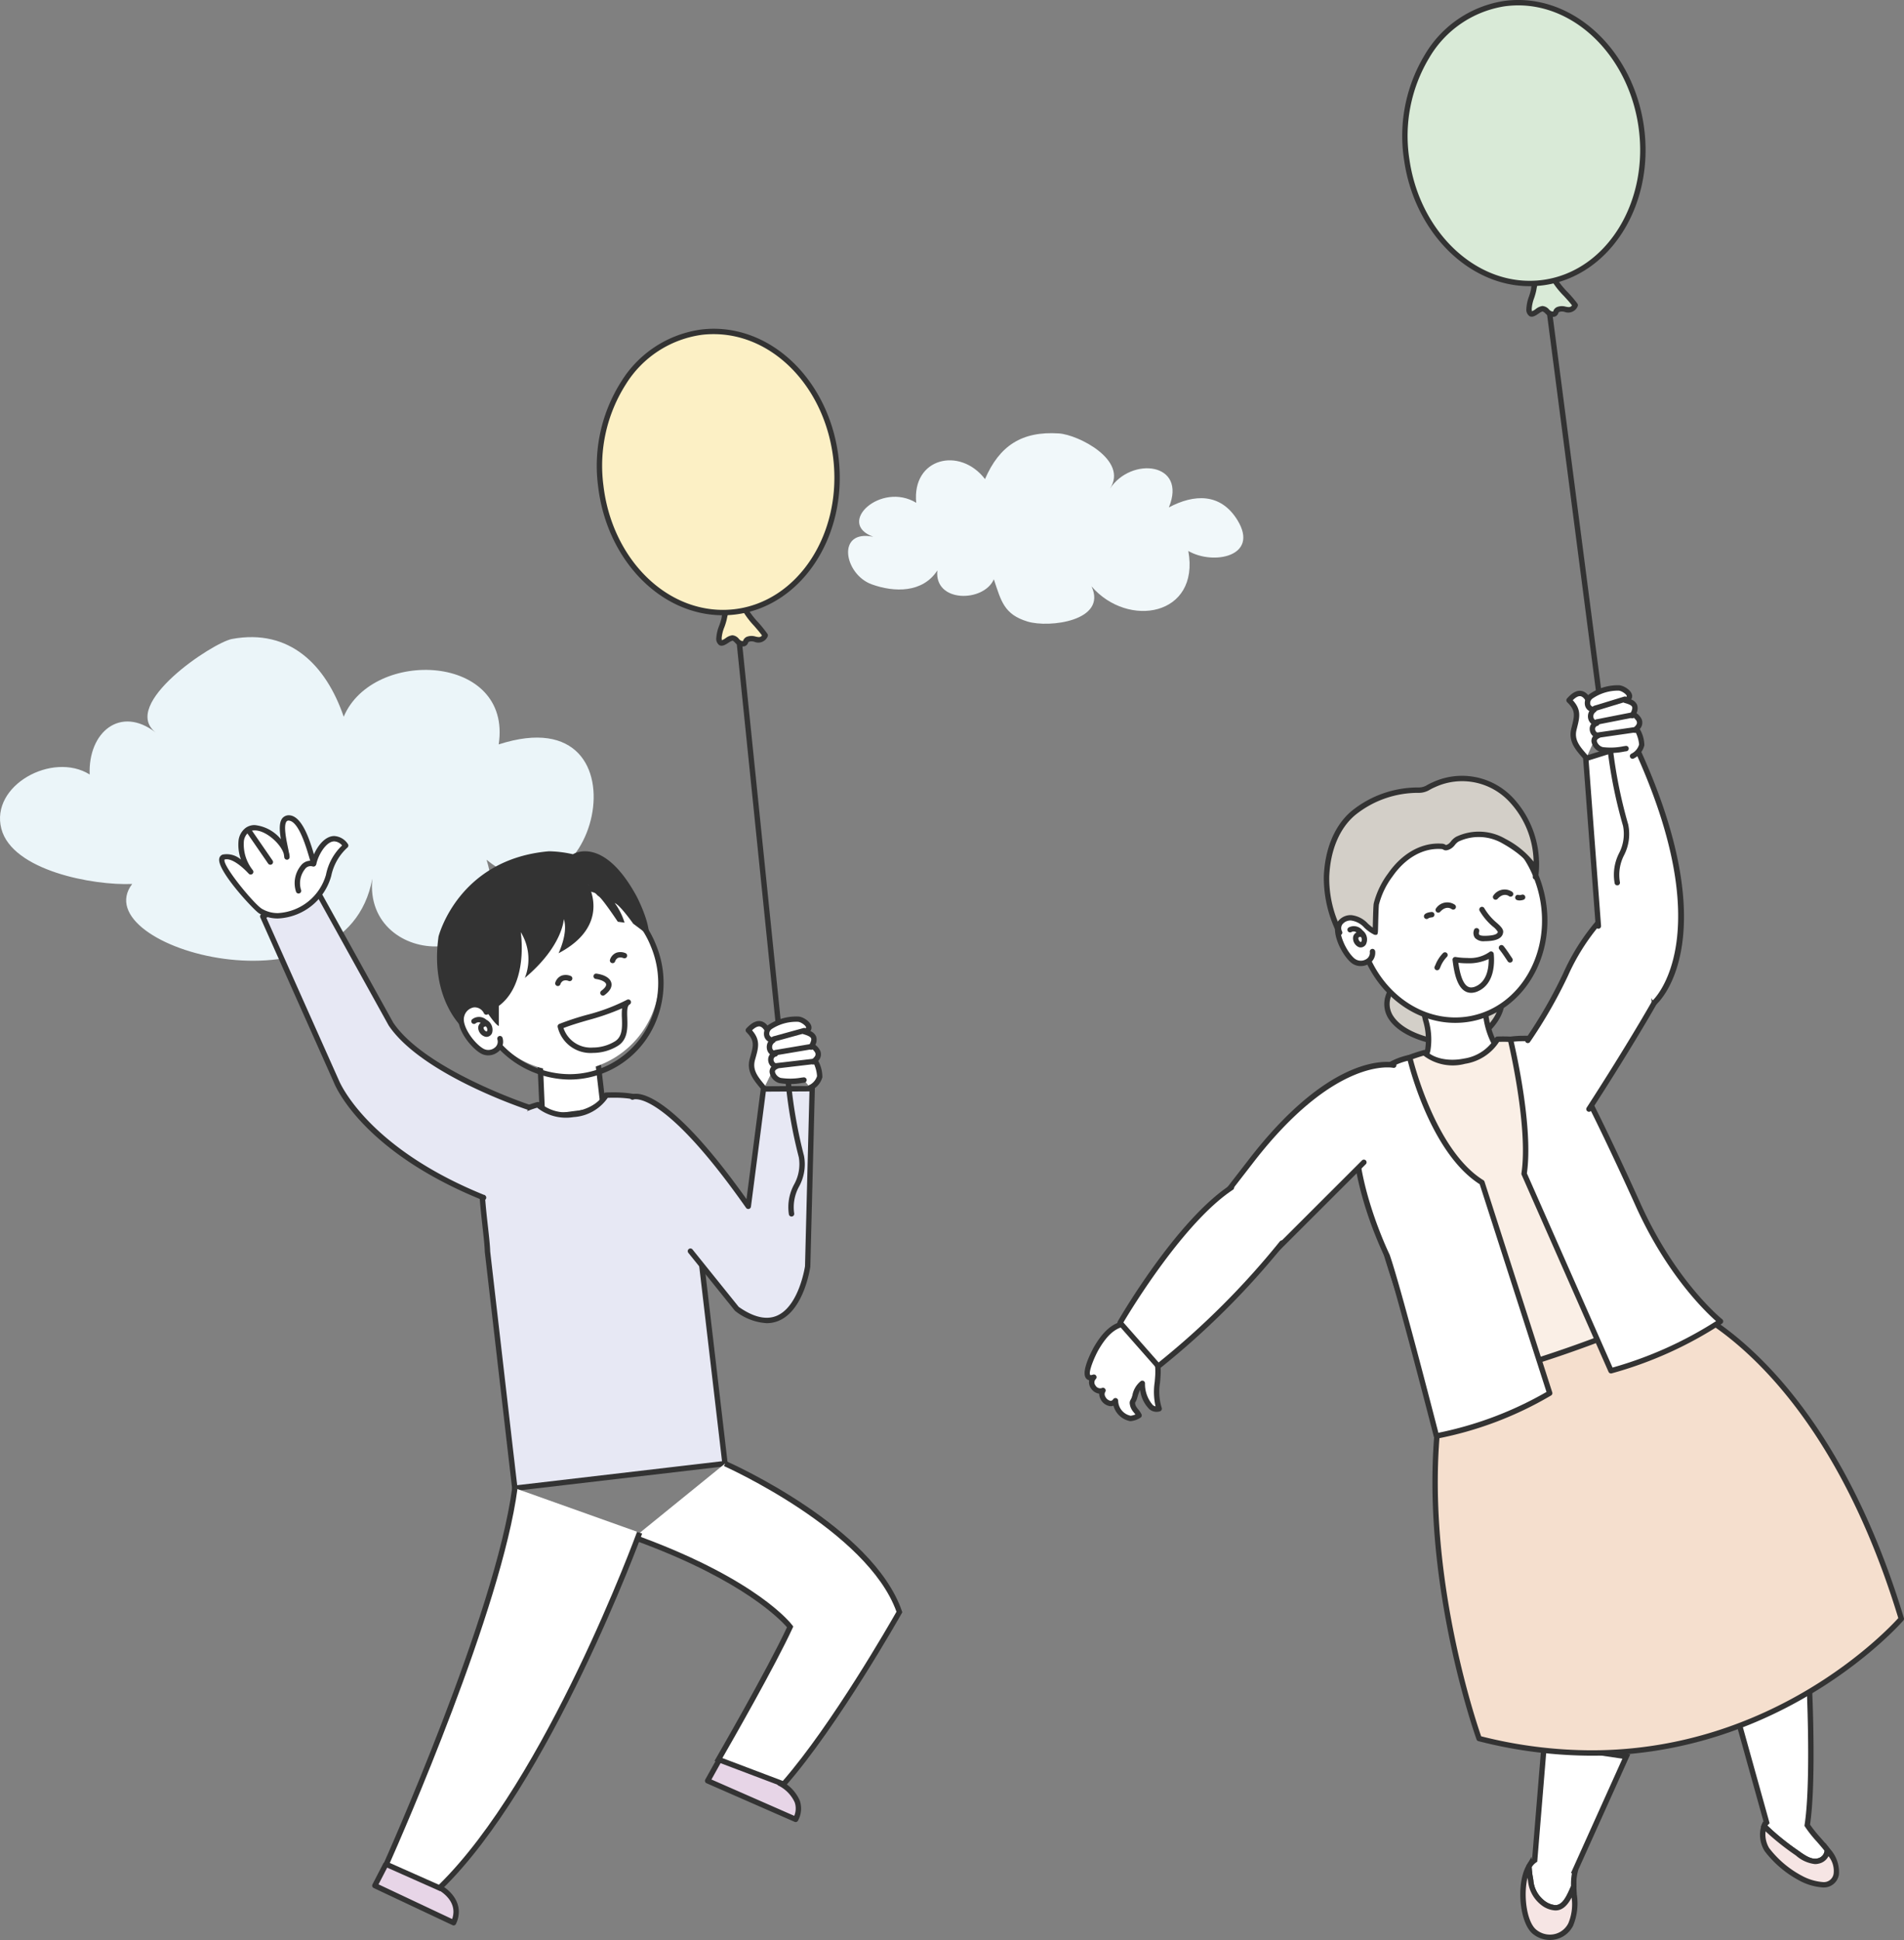<svg xmlns="http://www.w3.org/2000/svg" width="265.361" height="270.348" viewBox="0 0 265.361 270.348">
  <rect x="0" y="0" width="265.361" height="270.348" fill="#808080" stroke="none"/>
  <g id="그룹_1399" data-name="그룹 1399" transform="translate(0)">
    <g id="그룹_1219" data-name="그룹 1219" transform="translate(0 88.787)">
      <g id="그룹_1218" data-name="그룹 1218">
        <path id="패스_2686" data-name="패스 2686" d="M273.591,113.306c-4.97-3.836-9.451-.017-9.217,5.839-5.189-3.233-13.883,1.526-12.312,7.562,1.52,5.828,12.795,7.934,18.234,7.695-6.8,8.964,29.855,19.1,33.471-.75-1.3,12.788,20.781,13.269,15.92-2.625,14.819,12.228,23.693-23.163,1.69-16.074,1.922-12.656-17.53-13.5-21.6-3.858-2.461-7.2-7.526-12.315-15.558-10.836C281.518,100.757,268.524,109.395,273.591,113.306Z" transform="translate(-251.875 -100.004)" fill="#ebf5f9"/>
      </g>
    </g>
    <g id="그룹_1221" data-name="그룹 1221" transform="translate(118.198 60.368)">
      <g id="그룹_1220" data-name="그룹 1220">
        <path id="패스_2687" data-name="패스 2687" d="M180.416,77.978c-3.5-4.557-10.2-2.961-9.584,3.305-4.926-2.994-11.225,2.85-5.985,4.736-5.195-1.071-4.078,5.234-.212,6.631,3.161,1.142,7.1,1.2,9.141-1.938-.458,4.522,6.444,4.476,7.875,1.234,1.019,3.058,1.424,4.887,4.685,5.884,3.024.924,11.153-.092,8.928-4.9,5.071,5.891,15.13,4.15,13.489-4.933,3.471,2.026,9.94.766,6.854-4.283-2.35-3.841-6.077-3.647-9.566-1.784,2.59-6.275-5.258-7.123-8.209-2.612,2.6-3.969-4.417-7.521-7.114-7.7C185.533,71.279,182.426,73.341,180.416,77.978Z" transform="translate(-161.335 -71.585)" fill="#f1f8fa"/>
      </g>
    </g>
    <g id="그룹_1298" data-name="그룹 1298" transform="translate(30.543 45.815)">
      <g id="그룹_1293" data-name="그룹 1293">
        <g id="그룹_1224" data-name="그룹 1224" transform="translate(67.707 199.018)">
          <g id="그룹_1222" data-name="그룹 1222" transform="translate(0.375 0.375)">
            <path id="패스_2688" data-name="패스 2688" d="M233.383,259.72s3.81,1.825,2.22,5.037l-12.264-5.375,1.651-2.957" transform="translate(-223.339 -256.425)" fill="#e7d5e7"/>
          </g>
          <g id="그룹_1223" data-name="그룹 1223">
            <path id="패스_2689" data-name="패스 2689" d="M235.6,265.132a.375.375,0,0,0,.336-.209,3.508,3.508,0,0,0,.246-2.778,5.556,5.556,0,0,0-2.64-2.764.375.375,0,0,0-.324.677,4.868,4.868,0,0,1,2.256,2.335,2.677,2.677,0,0,1-.066,1.87L223.867,259.2l1.45-2.6a.375.375,0,1,0-.655-.365L223.01,259.2a.382.382,0,0,0-.028.3.373.373,0,0,0,.205.223l12.265,5.375A.362.362,0,0,0,235.6,265.132Z" transform="translate(-222.963 -256.05)" fill="#333"/>
          </g>
        </g>
        <g id="그룹_1227" data-name="그룹 1227" transform="translate(21.326 213.688)">
          <g id="그룹_1225" data-name="그룹 1225" transform="translate(0.375 0.375)">
            <path id="패스_2690" data-name="패스 2690" d="M280.056,274.258s3.406,1.757,1.957,4.9l-10.971-5.169,1.5-2.9" transform="translate(-271.042 -271.095)" fill="#e7d5e7"/>
          </g>
          <g id="그룹_1226" data-name="그룹 1226">
            <path id="패스_2691" data-name="패스 2691" d="M282.016,279.538a.374.374,0,0,0,.128-.022.38.38,0,0,0,.213-.2c1.264-2.748-.838-4.731-2.126-5.4a.375.375,0,0,0-.345.667c.121.062,2.822,1.5,1.931,4.064l-10.26-4.834,1.322-2.554a.375.375,0,0,0-.666-.345l-1.5,2.9a.375.375,0,0,0,.173.511l10.971,5.169A.371.371,0,0,0,282.016,279.538Z" transform="translate(-270.67 -270.72)" fill="#333"/>
          </g>
        </g>
        <g id="그룹_1249" data-name="그룹 1249" transform="translate(30.365 72.814)">
          <g id="그룹_1230" data-name="그룹 1230" transform="translate(13.897 26.057)">
            <g id="그룹_1228" data-name="그룹 1228" transform="translate(0.39 0.416)">
              <path id="패스_2692" data-name="패스 2692" d="M250.875,166.977a2.735,2.735,0,0,0-.109-.579l-.4-9.166,7.8-.913,1.059,9.048a2.5,2.5,0,0,0,.193.514Z" transform="translate(-250.368 -156.319)" fill="#fff"/>
            </g>
            <g id="그룹_1229" data-name="그룹 1229">
              <path id="패스_2693" data-name="패스 2693" d="M250.347,167.4l9.464-1.213-.234-.472a2.14,2.14,0,0,1-.163-.43l-1.1-9.381-8.52,1,.413,9.515a3.307,3.307,0,0,1,.11.587Zm8.369-1.829-7.7.988c-.019-.087-.041-.175-.068-.266l-.368-8.727,7.083-.83,1.015,8.676C258.681,165.437,258.693,165.493,258.716,165.57Z" transform="translate(-249.798 -155.903)" fill="#333"/>
            </g>
          </g>
          <g id="그룹_1233" data-name="그룹 1233" transform="translate(15.742 40.575)">
            <g id="그룹_1231" data-name="그룹 1231" transform="translate(0.145 0.227)">
              <path id="패스_2694" data-name="패스 2694" d="M257.06,170.648s3.926,5.155-6.058.945" transform="translate(-251.002 -170.648)" fill="#fff"/>
            </g>
            <g id="그룹_1232" data-name="그룹 1232">
              <path id="패스_2695" data-name="패스 2695" d="M256.4,173.622a1.526,1.526,0,0,0,1.338-.5c.708-.913-.474-2.518-.611-2.7l-.6.455c.4.525.869,1.455.614,1.784-.167.214-1.108.747-6.228-1.413l-.291.692C253.673,173.222,255.4,173.622,256.4,173.622Z" transform="translate(-250.63 -170.421)" fill="#333"/>
            </g>
          </g>
          <g id="그룹_1236" data-name="그룹 1236" transform="translate(5.837 33.594)">
            <g id="그룹_1234" data-name="그룹 1234" transform="translate(0.376 0.375)">
              <path id="패스_2696" data-name="패스 2696" d="M237.558,213.089c.8,6.806-.151-1.287.645,5.516l29.293-3.428-4.722-40.349c-.978-8.357-4.823-10.738-9.868-10.992-.644-.031-1.311-.026-1.992,0-.622,1.329-2.392,2.423-4.582,2.68a5.934,5.934,0,0,1-4.916-1.363c-.55.158-1.089.336-1.6.54-.372.152-.728.321-1.075.5-5.006.727-5.443,6.428-5.07,11.775.209,2.982.666,5.854.727,7.693Z" transform="translate(-233.569 -163.815)" fill="#e7e8f4"/>
            </g>
            <g id="그룹_1235" data-name="그룹 1235">
              <path id="패스_2697" data-name="패스 2697" d="M238.2,218.98a.311.311,0,0,0,.043,0l29.293-3.428a.375.375,0,0,0,.329-.416l-4.722-40.348c-.88-7.52-4.032-11.012-10.221-11.324-.657-.032-1.335-.026-2.027,0a.376.376,0,0,0-.324.216c-.581,1.242-2.3,2.234-4.285,2.466a5.567,5.567,0,0,1-4.6-1.247.375.375,0,0,0-.376-.1,17.079,17.079,0,0,0-1.636.552c-.365.149-.714.313-1.054.488-5.473.845-5.662,7.341-5.327,12.162.1,1.446.263,2.881.4,4.148.156,1.392.291,2.6.322,3.532l3.462,30.015v.008l.007.051.338,2.895a.378.378,0,0,0,.373.332Zm28.877-4.132-28.548,3.341-.293-2.5h0l-.008-.074h0c-.045-.412-.133-1.166-.3-2.57l-3.159-27.421c-.03-.937-.167-2.153-.325-3.56-.141-1.26-.3-2.687-.4-4.117-.51-7.317.955-10.826,4.75-11.377a.366.366,0,0,0,.12-.038c.337-.177.682-.341,1.043-.488.411-.164.865-.32,1.351-.465a6.48,6.48,0,0,0,5.067,1.313,6.255,6.255,0,0,0,4.772-2.686c.593-.021,1.176-.023,1.74,0,3.871.195,8.45,1.583,9.513,10.662Z" transform="translate(-233.194 -163.44)" fill="#333"/>
            </g>
          </g>
          <g id="그룹_1239" data-name="그룹 1239" transform="translate(4.724 4.339)">
            <g id="그룹_1237" data-name="그룹 1237" transform="translate(0.372 0.374)">
              <path id="패스_2698" data-name="패스 2698" d="M267.582,143.014a12.992,12.992,0,1,1-17.091-7.517A13.208,13.208,0,0,1,267.582,143.014Z" transform="translate(-242.509 -134.559)" fill="#fff"/>
            </g>
            <g id="그룹_1238" data-name="그룹 1238">
              <path id="패스_2699" data-name="패스 2699" d="M255.857,161.661h0a13.051,13.051,0,0,0,12.13-8.283,13.934,13.934,0,0,0-.068-10.506,13.722,13.722,0,0,0-12.672-8.687,12.915,12.915,0,0,0-4.908.965,13.871,13.871,0,0,0,5.516,26.511Zm-.608-26.726a12.976,12.976,0,0,1,11.978,8.22,13.19,13.19,0,0,1,.065,9.944,12.321,12.321,0,0,1-6.807,6.9,12.182,12.182,0,0,1-4.627.91h0a12.982,12.982,0,0,1-11.98-8.223,12.849,12.849,0,0,1,6.747-16.844A12.175,12.175,0,0,1,255.249,134.935Z" transform="translate(-242.129 -134.185)" fill="#333"/>
            </g>
          </g>
          <g id="그룹_1242" data-name="그룹 1242" transform="translate(2.979 20.997)">
            <g id="그룹_1240" data-name="그룹 1240" transform="translate(0.375 0.375)">
              <path id="패스_2700" data-name="패스 2700" d="M268.387,152.253c-.913-1.646-2.924-1.216-3.439.491-.485,1.611,1.58,4.268,2.92,4.98,1.156.616,2.841-.36,2.42-1.769" transform="translate(-264.876 -151.218)" fill="#fff"/>
            </g>
            <g id="그룹_1241" data-name="그룹 1241">
              <path id="패스_2701" data-name="패스 2701" d="M268.647,158.289a2.215,2.215,0,0,0,1.4-.5,1.785,1.785,0,0,0,.606-1.941.375.375,0,1,0-.719.215,1.035,1.035,0,0,1-.362,1.145,1.414,1.414,0,0,1-1.522.185c-1.3-.691-3.143-3.2-2.738-4.541a1.676,1.676,0,0,1,1.353-1.252,1.428,1.428,0,0,1,1.4.835.375.375,0,1,0,.656-.364,2.166,2.166,0,0,0-2.135-1.216,2.418,2.418,0,0,0-1.991,1.781c-.565,1.878,1.706,4.677,3.1,5.419A2.024,2.024,0,0,0,268.647,158.289Z" transform="translate(-264.501 -150.843)" fill="#333"/>
            </g>
          </g>
          <g id="그룹_1244" data-name="그룹 1244" transform="translate(4.774 23.089)">
            <g id="그룹_1243" data-name="그룹 1243">
              <path id="패스_2702" data-name="패스 2702" d="M268.068,155.711a.848.848,0,0,0,.772-.549,1.578,1.578,0,0,0-.8-1.837,1.543,1.543,0,0,0-1.994-.05.375.375,0,1,0,.539.522.634.634,0,0,1,.664-.043.864.864,0,0,0-.345.717,1.355,1.355,0,0,0,.994,1.222A.869.869,0,0,0,268.068,155.711Zm-.111-1.466a.629.629,0,0,1,.2.61c-.053.116-.086.109-.109.1a.621.621,0,0,1-.4-.5c0-.041,0-.139.259-.2A.423.423,0,0,0,267.957,154.245Z" transform="translate(-265.938 -152.935)" fill="#333"/>
            </g>
          </g>
          <g id="그룹_1246" data-name="그룹 1246">
            <g id="그룹_1245" data-name="그룹 1245">
              <path id="패스_2703" data-name="패스 2703" d="M265.168,134.379a6.071,6.071,0,0,1,.594,1.516c.5,1.966.464,5.464-4.661,8.162,0,0,1.381-2.855.731-4.755,0,0-.126,3.742-5.431,8.2a7.113,7.113,0,0,0-.571-6.385s1.146,7.168-3.056,10.281l0,2.8c-.615-.256-2.074-2.586-2.074-2.586a1.767,1.767,0,0,0-2.494.126,2.95,2.95,0,0,0-.173,3s-4.928-3.966-3.658-13.011c0,0,2.722-10.784,15.381-11.879a16.157,16.157,0,0,1,3.35.414s4.224-2.742,8.9,5.91c0,0,1.753,3.355,1.7,5.412l-2.2-1.648s-1.812-2.567-2.579-2.892a9.373,9.373,0,0,1,1.374,2.747l-.94-.123s-2.322-3.5-2.741-3.59l-1.1-1.11" transform="translate(-244.164 -129.846)" fill="#333"/>
            </g>
          </g>
          <g id="그룹_1248" data-name="그룹 1248" transform="translate(21.808 17.047)">
            <g id="그룹_1247" data-name="그룹 1247">
              <path id="패스_2704" data-name="패스 2704" d="M250.7,149.96a.376.376,0,0,0,.222-.073c.959-.7,1.043-1.32.944-1.712-.163-.648-.913-1.112-2.058-1.276a.371.371,0,0,0-.423.319.375.375,0,0,0,.318.424c.9.128,1.372.46,1.436.715.059.236-.182.573-.662.926a.375.375,0,0,0,.223.677Z" transform="translate(-249.383 -146.893)" fill="#333"/>
            </g>
          </g>
        </g>
        <g id="그룹_1251" data-name="그룹 1251" transform="translate(47.173 93.468)">
          <g id="그룹_1250" data-name="그룹 1250">
            <path id="패스_2705" data-name="패스 2705" d="M251.582,157.948a6.675,6.675,0,0,0,3.476-.978c1.426-.884,1.37-2.554,1.325-3.9-.029-.853-.056-1.659.324-1.87a.375.375,0,1,0-.364-.656,26.723,26.723,0,0,1-5.617,2.106,38.447,38.447,0,0,0-3.818,1.256.375.375,0,0,0-.226.424A4.7,4.7,0,0,0,251.582,157.948Zm4.074-6.213a8.585,8.585,0,0,0-.023,1.363c.043,1.269.087,2.58-.97,3.235a5.918,5.918,0,0,1-3.081.865,4,4,0,0,1-4.089-2.715c1.107-.431,2.245-.762,3.443-1.11A33.328,33.328,0,0,0,255.656,151.735Z" transform="translate(-246.674 -150.5)" fill="#333"/>
          </g>
        </g>
        <g id="그룹_1254" data-name="그룹 1254" transform="translate(5.714 78.099)">
          <g id="그룹_1252" data-name="그룹 1252" transform="translate(0.375 0.375)">
            <path id="패스_2706" data-name="패스 2706" d="M297.984,165.537s-14.661-4.83-19.227-11.594l-10.214-18.437-7.655,3.412,10.24,22.965s3.616,9.394,20.524,16.225" transform="translate(-260.888 -135.506)" fill="#e7e8f4"/>
          </g>
          <g id="그룹_1253" data-name="그룹 1253">
            <path id="패스_2707" data-name="패스 2707" d="M291.652,178.483a.375.375,0,0,0,.141-.722c-16.566-6.693-20.279-15.921-20.315-16.013l-10.1-22.64,7-3.12,10.047,18.137c4.6,6.82,18.834,11.569,19.438,11.768a.375.375,0,0,0,.234-.712c-.145-.048-14.592-4.868-19.033-11.448l-10.2-18.409a.375.375,0,0,0-.481-.16l-7.656,3.412a.376.376,0,0,0-.2.208.371.371,0,0,0,.008.287l10.24,22.965c.142.371,3.86,9.607,20.726,16.42A.363.363,0,0,0,291.652,178.483Z" transform="translate(-260.513 -135.131)" fill="#333"/>
          </g>
        </g>
        <g id="그룹_1257" data-name="그룹 1257" transform="translate(57.241 105.513)">
          <g id="그룹_1255" data-name="그룹 1255" transform="translate(0.375 0.387)">
            <path id="패스_2708" data-name="패스 2708" d="M229.473,185.559l6.479,8.052c8.234,5.832,9.876-5.938,9.876-5.938l.629-24.741-6.792.039-2.112,16.357c-12.083-17.212-16.13-15.228-16.13-15.228" transform="translate(-221.423 -162.932)" fill="#e7e8f4"/>
          </g>
          <g id="그룹_1256" data-name="그룹 1256">
            <path id="패스_2709" data-name="패스 2709" d="M240.117,195.609a4.286,4.286,0,0,0,1.72-.352c3.484-1.506,4.329-7.287,4.363-7.532l.632-24.784a.375.375,0,0,0-.107-.272c-.071-.073-.177-.155-.27-.112l-6.792.039a.375.375,0,0,0-.37.327l-1.989,15.4c-11.5-16.156-15.612-14.777-16.046-14.564a.375.375,0,1,0,.33.673c.026-.007,4.088-1.373,15.658,15.107a.375.375,0,0,0,.679-.167L240,163.344l6.077-.035-.619,24.354c0,.014-.817,5.568-3.915,6.906-1.467.633-3.26.219-5.327-1.234l-6.446-8.011a.375.375,0,0,0-.584.469l6.479,8.053a.337.337,0,0,0,.075.071A7.8,7.8,0,0,0,240.117,195.609Z" transform="translate(-221.048 -162.545)" fill="#333"/>
          </g>
        </g>
        <g id="그룹_1260" data-name="그룹 1260" transform="translate(73.376 96.471)">
          <g id="그룹_1258" data-name="그룹 1258" transform="translate(0.375 0.375)">
            <path id="패스_2710" data-name="패스 2710" d="M228.766,162.879c-1.12-1.334-2.061-2.416-1.613-4.044.469-1.706.842-2.621-.567-4.048,3.015-3.281,3.544,3.252,3.736,4.889" transform="translate(-226.586 -153.878)" fill="#fff"/>
          </g>
          <g id="그룹_1259" data-name="그룹 1259">
            <path id="패스_2711" data-name="패스 2711" d="M228.76,163.207a.335.335,0,0,0,.219-.075.339.339,0,0,0,.075-.494l-.058-.069c-1.085-1.291-1.87-2.224-1.482-3.634l.084-.3c.4-1.425.693-2.479-.493-3.84.361-.341.8-.635,1.159-.513,1.125.369,1.521,3.954,1.651,5.132l.034.306a.381.381,0,0,0,.416.329.375.375,0,0,0,.329-.416l-.034-.3c-.286-2.593-.766-5.3-2.163-5.763-.665-.216-1.4.108-2.187.965a.376.376,0,0,0,.01.518c1.17,1.185.977,1.873.555,3.381l-.084.3c-.492,1.79.492,2.961,1.631,4.317A.454.454,0,0,0,228.76,163.207Z" transform="translate(-226.211 -153.503)" fill="#333"/>
          </g>
        </g>
        <g id="그룹_1263" data-name="그룹 1263" transform="translate(75.919 95.813)">
          <g id="그룹_1261" data-name="그룹 1261" transform="translate(0.375 0.374)">
            <path id="패스_2712" data-name="패스 2712" d="M225.571,161.723a10.109,10.109,0,0,1-3.349.062c-.828-.248-1.648-1.437-.51-1.961a.9.9,0,0,1-.117-1.744,1.017,1.017,0,0,1-.311-1.9,1,1,0,0,1-.408-1.874,6.638,6.638,0,0,1,3.955-1.062c.762.106,2.253,1.256.817,1.751,1.372.405,1.667.874.925,2.149.233-.4.862.476.915.622.238.663-.138,1-.613,1.43.565-.506.951,1.839.9,2.043a2.4,2.4,0,0,1-1.324,1.552" transform="translate(-220.363 -153.219)" fill="#fff"/>
          </g>
          <g id="그룹_1262" data-name="그룹 1262">
            <path id="패스_2713" data-name="패스 2713" d="M226.456,163.17a.361.361,0,0,0,.153-.033,2.788,2.788,0,0,0,1.536-1.8,4.641,4.641,0,0,0-.58-2.274,1.3,1.3,0,0,0,.281-1.415,2.319,2.319,0,0,0-.679-.822,1.551,1.551,0,0,0,.106-1.176,1.468,1.468,0,0,0-.8-.748.8.8,0,0,0,.155-.561c-.07-.717-1.087-1.369-1.738-1.459a7.016,7.016,0,0,0-4.22,1.126,1.531,1.531,0,0,0-.631,1.6,1.213,1.213,0,0,0,.572.752,1.454,1.454,0,0,0-.186,1.069,1.287,1.287,0,0,0,.419.713,1.154,1.154,0,0,0-.255.774,1.341,1.341,0,0,0,.446.961,1.053,1.053,0,0,0-.246.761,1.9,1.9,0,0,0,1.333,1.51,9.112,9.112,0,0,0,3.205-.015l.294-.035a.374.374,0,0,0,.33-.415.383.383,0,0,0-.415-.33l-.3.035a8.819,8.819,0,0,1-2.9.041,1.186,1.186,0,0,1-.8-.843c0-.069-.018-.253.34-.418a.376.376,0,0,0-.07-.706.614.614,0,0,1-.469-.568.442.442,0,0,1,.373-.451.375.375,0,0,0-.056-.731.552.552,0,0,1-.5-.442.74.74,0,0,1,.337-.768.375.375,0,0,0-.165-.689.584.584,0,0,1-.565-.4.783.783,0,0,1,.335-.8,6.288,6.288,0,0,1,3.688-1c.414.057,1.069.529,1.094.789.007.066-.136.163-.347.236a.375.375,0,0,0,.016.714c.614.181.95.365,1.028.563s-.032.54-.322,1.036a.375.375,0,0,0,.525.506,1.907,1.907,0,0,1,.368.448c.136.38-.014.559-.514,1.006l0,0a.374.374,0,0,0-.029.529.378.378,0,0,0,.4.1,4.888,4.888,0,0,1,.4,1.639,2.048,2.048,0,0,1-1.107,1.26.375.375,0,0,0,.153.717Z" transform="translate(-219.993 -152.845)" fill="#333"/>
          </g>
        </g>
        <g id="그룹_1265" data-name="그룹 1265" transform="translate(76.934 97.433)">
          <g id="그룹_1264" data-name="그룹 1264">
            <path id="패스_2714" data-name="패스 2714" d="M222.538,156.381a.339.339,0,0,0,.1-.014l4.226-1.166a.374.374,0,1,0-.2-.722l-4.226,1.166a.375.375,0,0,0,.1.736Z" transform="translate(-222.163 -154.465)" fill="#333"/>
          </g>
        </g>
        <g id="그룹_1267" data-name="그룹 1267" transform="translate(77.157 99.671)">
          <g id="그룹_1266" data-name="그룹 1266">
            <path id="패스_2715" data-name="패스 2715" d="M221.6,158.285a.335.335,0,0,0,.063-.005l4.937-.831a.375.375,0,1,0-.124-.74l-4.937.832a.375.375,0,0,0,.061.744Z" transform="translate(-221.229 -156.703)" fill="#333"/>
          </g>
        </g>
        <g id="그룹_1269" data-name="그룹 1269" transform="translate(77.204 101.731)">
          <g id="그룹_1268" data-name="그룹 1268">
            <path id="패스_2716" data-name="패스 2716" d="M221.279,160.125l.044,0,5.214-.612a.375.375,0,0,0-.087-.745l-5.214.611a.375.375,0,0,0,.043.748Z" transform="translate(-220.904 -158.763)" fill="#333"/>
          </g>
        </g>
        <g id="그룹_1271" data-name="그룹 1271" transform="translate(71.634 38.587)">
          <g id="그룹_1270" data-name="그룹 1270">
            <path id="패스_2717" data-name="패스 2717" d="M232.064,153.945a.24.24,0,0,0,.038,0,.375.375,0,0,0,.335-.411l-5.894-57.577a.382.382,0,0,0-.411-.335.374.374,0,0,0-.335.411l5.894,57.577A.375.375,0,0,0,232.064,153.945Z" transform="translate(-225.795 -95.619)" fill="#333"/>
          </g>
        </g>
        <g id="그룹_1273" data-name="그룹 1273" transform="translate(78.969 104.859)">
          <g id="그룹_1272" data-name="그룹 1272">
            <path id="패스_2718" data-name="패스 2718" d="M223.22,180.747a.4.4,0,0,0,.084-.009.376.376,0,0,0,.282-.45,5.962,5.962,0,0,1,.685-3.724,6.435,6.435,0,0,0,.69-4.258,66.474,66.474,0,0,1-1.8-10.079.375.375,0,1,0-.745.082,66.87,66.87,0,0,0,1.818,10.186,5.785,5.785,0,0,1-.657,3.781,6.625,6.625,0,0,0-.724,4.18A.375.375,0,0,0,223.22,180.747Z" transform="translate(-222.415 -161.891)" fill="#333"/>
          </g>
        </g>
        <g id="그룹_1276" data-name="그룹 1276" transform="translate(69.278 38.271)">
          <g id="그룹_1274" data-name="그룹 1274" transform="translate(0.375 0.376)">
            <path id="패스_2719" data-name="패스 2719" d="M231.334,95.679c.7,1.488,2.163,2.736,3.086,4.086-.675,1.249-1.579.14-2.442.553-.446.214-.15.759-.957.578-.448-.1-.708-.766-1.18-.767-.618,0-1.841,1.584-1.871-.006a14.417,14.417,0,0,1,.7-2.605c.1-.478.247-1.392.665-1.689" transform="translate(-227.97 -95.679)" fill="#fcf0c5"/>
          </g>
          <g id="그룹_1275" data-name="그룹 1275">
            <path id="패스_2720" data-name="패스 2720" d="M231.3,101.307a.738.738,0,0,0,.73-.5c.05-.1.067-.132.113-.154a1.221,1.221,0,0,1,.787.012,1.421,1.421,0,0,0,1.823-.726.375.375,0,0,0-.02-.39,18.4,18.4,0,0,0-1.285-1.6,11.415,11.415,0,0,1-1.772-2.436.374.374,0,1,0-.678.318,11.912,11.912,0,0,0,1.883,2.609c.395.455.771.888,1.092,1.33-.227.3-.456.25-.886.159a1.877,1.877,0,0,0-1.268.044.967.967,0,0,0-.466.51c-.013.025-.028.058-.039.076-.009-.007-.073-.006-.208-.035a1.054,1.054,0,0,1-.356-.279,1.3,1.3,0,0,0-.9-.5,1.931,1.931,0,0,0-.953.409,2.817,2.817,0,0,1-.521.288c.005-.034-.019-.136-.023-.335a5.192,5.192,0,0,1,.38-1.5,8.9,8.9,0,0,0,.315-1.015l.035-.169c.073-.361.227-1.113.481-1.294a.375.375,0,0,0-.436-.611,2.885,2.885,0,0,0-.78,1.755l-.033.161a8.92,8.92,0,0,1-.289.925,5.545,5.545,0,0,0-.423,1.767,1.087,1.087,0,0,0,.425,1c.408.218.868-.076,1.274-.336a2.073,2.073,0,0,1,.547-.29c.1,0,.239.141.375.277a1.523,1.523,0,0,0,.722.481A1.7,1.7,0,0,0,231.3,101.307Z" transform="translate(-227.595 -95.303)" fill="#333"/>
          </g>
        </g>
        <g id="그룹_1279" data-name="그룹 1279" transform="translate(52.647)">
          <g id="그룹_1277" data-name="그룹 1277" transform="translate(0.376 0.374)">
            <path id="패스_2721" data-name="패스 2721" d="M218.113,78.912c1.261,10.765,9.62,18.633,18.67,17.574s15.367-10.645,14.107-21.41S241.271,56.443,232.22,57.5,216.854,68.147,218.113,78.912Z" transform="translate(-217.953 -57.406)" fill="#fcf0c5"/>
          </g>
          <g id="그룹_1278" data-name="그룹 1278">
            <path id="패스_2722" data-name="패스 2722" d="M235.15,96.957a14.512,14.512,0,0,0,1.678-.1c9.241-1.082,15.717-10.873,14.436-21.826-1.2-10.263-8.685-18-17.407-18a14.516,14.516,0,0,0-1.679.1,15.562,15.562,0,0,0-11.19,7.231,21.892,21.892,0,0,0-3.246,14.6C218.944,89.218,226.427,96.957,235.15,96.957Zm-1.293-39.175c8.342,0,15.5,7.453,16.662,17.338,1.233,10.542-4.948,19.96-13.778,20.994a13.9,13.9,0,0,1-1.591.093c-8.343,0-15.506-7.454-16.663-17.338a21.141,21.141,0,0,1,3.127-14.1,14.828,14.828,0,0,1,10.651-6.9A13.7,13.7,0,0,1,233.857,57.782Z" transform="translate(-217.578 -57.032)" fill="#333"/>
          </g>
        </g>
        <g id="그룹_1282" data-name="그룹 1282" transform="translate(50.886 157.802)">
          <g id="그룹_1280" data-name="그룹 1280" transform="translate(0.394 0.343)">
            <path id="패스_2723" data-name="패스 2723" d="M228.494,215.177s20.263,8.972,24.3,20.684c0,0-8.747,15.574-16.141,23.988l-9.078-3.437s7.334-12.682,9.993-18.48c0,0-4.509-6.064-20.729-12.105s-1.328-.111-1.328-.111" transform="translate(-209.269 -215.177)" fill="#fff"/>
          </g>
          <g id="그룹_1281" data-name="그룹 1281">
            <path id="패스_2724" data-name="패스 2724" d="M236.748,260.292l.171-.2c7.335-8.346,16.1-23.9,16.186-24.051l.082-.147-.055-.159c-4.043-11.731-23.669-20.536-24.5-20.9l-.3.686c.2.088,19.975,8.959,24.042,20.3-.906,1.6-8.976,15.688-15.841,23.581l-8.423-3.189c1.244-2.164,7.412-12.946,9.789-18.129l.093-.2-.133-.178c-.187-.251-4.761-6.222-20.9-12.232-7.881-2.937-7.88-2.936-8.05-2.495s-.172.445,6.452,3.083l.133-.333,1.2.448c14.4,5.364,19.549,10.795,20.42,11.809-2.7,5.81-9.807,18.111-9.879,18.237l-.221.381Z" transform="translate(-208.86 -214.834)" fill="#333"/>
          </g>
        </g>
        <g id="그룹_1285" data-name="그룹 1285" transform="translate(22.791 161.524)">
          <g id="그룹_1283" data-name="그룹 1283" transform="translate(0.496 0.049)">
            <path id="패스_2725" data-name="패스 2725" d="M280.786,224.8s-12.608,34.735-27.894,49.511l-7.419-3.3S261.056,236.413,263.4,218.6" transform="translate(-245.473 -218.605)" fill="#fff"/>
          </g>
          <g id="그룹_1284" data-name="그룹 1284">
            <path id="패스_2726" data-name="패스 2726" d="M253.113,274.759l.183-.176c15.172-14.666,27.859-49.3,27.986-49.652l-.705-.256c-.126.345-12.654,34.547-27.622,49.193l-6.843-3.041c1.629-3.665,15.6-35.464,17.8-52.174l-.743-.1c-2.306,17.549-17.738,51.962-17.893,52.308l-.155.343Z" transform="translate(-245.12 -218.556)" fill="#333"/>
          </g>
        </g>
        <g id="그룹_1288" data-name="그룹 1288" transform="translate(0 67.799)">
          <g id="그룹_1286" data-name="그룹 1286" transform="translate(0.375 0.373)">
            <path id="패스_2727" data-name="패스 2727" d="M286.68,130.664c-1.476.542,4.269,6.994,5.147,7.521,3.484,2.088,8.7-1.188,9.491-4.976a7.68,7.68,0,0,1,2.38-4.162c-2.017-2.529-4.023.582-4.446,2.462-.4-1.146-1.519-6.218-3.448-6.3-1.83-.082-.361,4.338-.29,5.453.029-1.892-3.664-5.122-5.541-3.767-1.63,1.175-.655,4.586.5,5.839C289.709,131.9,287.905,130.217,286.68,130.664Z" transform="translate(-286.439 -125.204)" fill="#fff"/>
          </g>
          <g id="그룹_1287" data-name="그룹 1287">
            <path id="패스_2728" data-name="패스 2728" d="M294.261,139.211a8.079,8.079,0,0,0,7.424-5.926,7.307,7.307,0,0,1,2.287-3.983.374.374,0,0,0,.019-.489,2.449,2.449,0,0,0-1.882-1.091c-1.242,0-2.268,1.284-2.834,2.557-.6-2.041-1.66-5.369-3.454-5.448a1.177,1.177,0,0,0-.94.4c-.468.577-.429,1.638-.214,2.933a5.464,5.464,0,0,0-3.638-1.967,2.13,2.13,0,0,0-1.275.393,2.6,2.6,0,0,0-1,1.927A6.051,6.051,0,0,0,289.1,131a3.024,3.024,0,0,0-2.551-.692.731.731,0,0,0-.483.645c-.165,1.75,4.864,7.129,5.566,7.55A5.029,5.029,0,0,0,294.261,139.211Zm8.934-10.172a7.7,7.7,0,0,0-2.244,4.094,7.379,7.379,0,0,1-6.69,5.328,4.3,4.3,0,0,1-2.242-.6c-1.084-.652-5.546-6.046-5.2-6.865a1.485,1.485,0,0,1,.3-.034c.9,0,2.177,1.041,3.076,2.016l0,0a.375.375,0,0,0,.551-.508h0a5.774,5.774,0,0,1-1.246-3.888,1.855,1.855,0,0,1,.689-1.394,1.4,1.4,0,0,1,.837-.252c1.566,0,3.639,1.873,4.044,3.272.03.17.058.341.066.467a.394.394,0,0,0,.383.351.377.377,0,0,0,.367-.369,2.255,2.255,0,0,0-.1-.658c-.029-.162-.076-.387-.127-.629-.244-1.168-.653-3.122-.2-3.676a.333.333,0,0,1,.291-.122c1.39.061,2.446,3.689,2.9,5.238.1.347.184.631.248.815a.365.365,0,0,0,.376.251.376.376,0,0,0,.344-.292c.293-1.3,1.383-3.119,2.491-3.119A1.542,1.542,0,0,1,303.2,129.039Z" transform="translate(-286.064 -124.831)" fill="#333"/>
          </g>
        </g>
        <g id="그룹_1290" data-name="그룹 1290" transform="translate(3.702 69.504)">
          <g id="그룹_1289" data-name="그룹 1289">
            <path id="패스_2729" data-name="패스 2729" d="M300,131.725a.376.376,0,0,0,.308-.588l-3.058-4.439a.375.375,0,1,0-.617.426l3.057,4.439A.377.377,0,0,0,300,131.725Z" transform="translate(-296.563 -126.536)" fill="#333"/>
          </g>
        </g>
        <g id="그룹_1292" data-name="그룹 1292" transform="translate(10.501 74.127)">
          <g id="그룹_1291" data-name="그룹 1291">
            <path id="패스_2730" data-name="패스 2730" d="M291.127,135.732a.38.38,0,0,0,.175-.043.376.376,0,0,0,.156-.507,3.16,3.16,0,0,1,.551-2.833.955.955,0,0,1,1.071-.391.375.375,0,1,0,.234-.712,1.678,1.678,0,0,0-1.878.619,3.854,3.854,0,0,0-.641,3.668A.374.374,0,0,0,291.127,135.732Z" transform="translate(-290.563 -131.159)" fill="#333"/>
          </g>
        </g>
      </g>
      <g id="그룹_1295" data-name="그룹 1295" transform="translate(54.456 86.858)">
        <g id="그룹_1294" data-name="그룹 1294">
          <path id="패스_2731" data-name="패스 2731" d="M247.587,145.441a.373.373,0,0,0,.349-.239.826.826,0,0,1,.434-.511,1.053,1.053,0,0,1,.716.039.375.375,0,0,0,.317-.68,1.774,1.774,0,0,0-1.309-.056,1.543,1.543,0,0,0-.857.937.375.375,0,0,0,.35.51Z" transform="translate(-247.211 -143.89)" fill="#333"/>
        </g>
      </g>
      <g id="그룹_1297" data-name="그룹 1297" transform="translate(46.831 90.046)">
        <g id="그룹_1296" data-name="그룹 1296">
          <path id="패스_2732" data-name="패스 2732" d="M255.212,148.629a.374.374,0,0,0,.349-.24.823.823,0,0,1,.434-.51,1.057,1.057,0,0,1,.716.038.375.375,0,0,0,.317-.679,1.777,1.777,0,0,0-1.309-.057,1.545,1.545,0,0,0-.857.938.375.375,0,0,0,.35.51Z" transform="translate(-254.836 -147.078)" fill="#333"/>
        </g>
      </g>
    </g>
    <g id="그룹_1398" data-name="그룹 1398" transform="translate(151.153)">
      <g id="그룹_1301" data-name="그룹 1301" transform="translate(0 184.041)">
        <g id="그룹_1299" data-name="그룹 1299" transform="translate(0.367 0.376)">
          <path id="패스_2733" data-name="패스 2733" d="M182.024,199.465c1.947,2.365-.01,5.33,1.071,8.063-1.644.5-2.391-2.358-2.352-3.537a3.277,3.277,0,0,0-1.078,1.953c-.23.739-.428.484-.214,1.227.115.4.651.85.842,1.289a2.674,2.674,0,0,1-1.2.428,2.556,2.556,0,0,1-2.1-2.479c-.811,1.16-2.383-.56-1.739-1.429-.992.47-2.144-1.07-1.273-1.852-2.159.739.1-3.628.408-4.145,1.087-1.817,2.555-3.555,4.868-3.33" transform="translate(-173.06 -195.633)" fill="#fff"/>
        </g>
        <g id="그룹_1300" data-name="그룹 1300">
          <path id="패스_2734" data-name="패스 2734" d="M179.084,209.263h.021a3.02,3.02,0,0,0,1.424-.516.374.374,0,0,0,.1-.435,3.354,3.354,0,0,0-.468-.7,2.15,2.15,0,0,1-.358-.54,1.212,1.212,0,0,1-.076-.36c0-.011.026-.051.043-.083a2.647,2.647,0,0,0,.245-.568l.056-.184a5.822,5.822,0,0,1,.362-.98,4.491,4.491,0,0,0,1.321,2.73,1.548,1.548,0,0,0,1.442.265.376.376,0,0,0,.228-.2.372.372,0,0,0,.011-.3,7.562,7.562,0,0,1-.229-3.495c.142-1.585.289-3.224-.9-4.668a.375.375,0,1,0-.579.477c.994,1.207.867,2.624.733,4.125a9.114,9.114,0,0,0,.121,3.371.874.874,0,0,1-.369-.173,4.427,4.427,0,0,1-1.1-3.024.375.375,0,0,0-.574-.33,3.29,3.29,0,0,0-1.182,1.98l-.055.18a1.943,1.943,0,0,1-.183.425c-.167.3-.192.467-.033,1.016a2.513,2.513,0,0,0,.49.8c.067.084.134.169.2.252a2.793,2.793,0,0,1-.651.183,2.18,2.18,0,0,1-1.754-2.111.376.376,0,0,0-.683-.2c-.156.224-.3.24-.4.227a1.05,1.05,0,0,1-.729-.631.62.62,0,0,1,0-.586.375.375,0,0,0-.462-.562.751.751,0,0,1-.89-.367.666.666,0,0,1,.029-.868.375.375,0,0,0-.372-.634c-.273.093-.374.06-.383.049-.308-.381.641-2.654,1.234-3.646.944-1.579,2.3-3.358,4.51-3.15a.375.375,0,1,0,.072-.746c-2.655-.264-4.251,1.88-5.225,3.511-.021.034-2.009,3.472-1.174,4.5a.765.765,0,0,0,.428.266,1.516,1.516,0,0,0,.256,1.13,1.667,1.667,0,0,0,1.15.744,1.573,1.573,0,0,0,.143.661,1.768,1.768,0,0,0,1.343,1.073,1.061,1.061,0,0,0,.5-.064,2.977,2.977,0,0,0,2.28,2.146A.4.4,0,0,0,179.084,209.263Z" transform="translate(-172.685 -195.258)" fill="#333"/>
        </g>
      </g>
      <g id="그룹_1370" data-name="그룹 1370" transform="translate(4.584 103.205)">
        <g id="그룹_1308" data-name="그룹 1308" transform="translate(85.205 131.685)">
          <g id="그룹_1304" data-name="그룹 1304">
            <g id="그룹_1302" data-name="그룹 1302" transform="translate(0.477 0.426)">
              <path id="패스_2735" data-name="패스 2735" d="M85.049,266.328c-.225-.212-.456-.417-.664-.634a1.5,1.5,0,0,1,.346-.508l-4.791-17.21L90.7,246.533s.614,13.2-.3,19.035c.663,1.075,1.866,2.249,2.8,3.457a1.6,1.6,0,0,1-1.281,1.535c-1.1.279-2.171-.571-3.062-1.2a37.423,37.423,0,0,1-3.583-2.82l-.158.019Z" transform="translate(-79.94 -246.533)" fill="#fff"/>
            </g>
            <g id="그룹_1303" data-name="그룹 1303">
              <path id="패스_2736" data-name="패스 2736" d="M91.566,270.989a2.194,2.194,0,0,0,.537-.066,1.966,1.966,0,0,0,1.562-1.874l.009-.141-.086-.112c-.376-.487-.8-.969-1.207-1.441a18.089,18.089,0,0,1-1.5-1.869c.883-5.87.311-18.434.286-18.97l-.019-.409-11.594,1.554,4.851,17.425a1.951,1.951,0,0,0-.276.464l-.094.227.17.177c.152.158.315.309.479.462l.123.114.122.44.309-.037a37.74,37.74,0,0,0,3.491,2.734l.206.146A4.807,4.807,0,0,0,91.566,270.989Zm1.337-1.852a1.212,1.212,0,0,1-.984,1.059c-.822.21-1.755-.429-2.545-.993l-.21-.149a36.438,36.438,0,0,1-3.546-2.791l-.127-.115h-.008l-.006-.021-.28-.262c-.086-.079-.172-.159-.256-.239a1.055,1.055,0,0,1,.144-.169l.162-.156L80.51,248.29l9.929-1.331c.092,2.271.494,13.392-.318,18.551l-.021.137.072.118a16.981,16.981,0,0,0,1.644,2.083C92.184,268.27,92.56,268.7,92.9,269.137Z" transform="translate(-79.557 -246.107)" fill="#333"/>
            </g>
          </g>
          <g id="그룹_1307" data-name="그룹 1307" transform="translate(4.348 18.916)">
            <g id="그룹_1305" data-name="그룹 1305" transform="translate(0.379 0.671)">
              <path id="패스_2737" data-name="패스 2737" d="M78.845,265.694a32.189,32.189,0,0,0,4.469,3.666c.891.629,1.958,1.479,3.062,1.2a1.6,1.6,0,0,0,1.281-1.535,4.392,4.392,0,0,1,1.252,3.274c-.478,2.612-3.647,1.319-4.95.661a14.389,14.389,0,0,1-4.717-3.987A3.964,3.964,0,0,1,78.845,265.694Z" transform="translate(-78.65 -265.694)" fill="#f6e5e4"/>
            </g>
            <g id="그룹_1306" data-name="그룹 1306">
              <path id="패스_2738" data-name="패스 2738" d="M87.022,274.242h0a2.117,2.117,0,0,0,2.261-1.875,4.784,4.784,0,0,0-1.324-3.571l-.607-.786-.064.991a1.23,1.23,0,0,1-1,1.2c-.823.212-1.756-.429-2.546-.994l-.209-.148a32.071,32.071,0,0,1-4.416-3.62l-.4-.411-.22.527a4.3,4.3,0,0,0,.44,3.644,14.841,14.841,0,0,0,4.852,4.1A8,8,0,0,0,87.022,274.242Zm.8-4.355a3.236,3.236,0,0,1,.724,2.344,1.37,1.37,0,0,1-1.523,1.261,7.3,7.3,0,0,1-2.889-.866,14.012,14.012,0,0,1-4.583-3.874,3.733,3.733,0,0,1-.5-2.328,35.627,35.627,0,0,0,4.052,3.243l.205.146a4.813,4.813,0,0,0,2.629,1.176,2.194,2.194,0,0,0,.537-.066A1.973,1.973,0,0,0,87.821,269.887Z" transform="translate(-78.275 -265.023)" fill="#333"/>
            </g>
          </g>
        </g>
        <g id="그룹_1315" data-name="그룹 1315" transform="translate(56.145 139.463)">
          <g id="그룹_1311" data-name="그룹 1311" transform="translate(0.838)">
            <g id="그룹_1309" data-name="그룹 1309" transform="translate(0.375 0.429)">
              <path id="패스_2739" data-name="패스 2739" d="M108.748,270.447l1.325-16.133L121.521,256l-7.2,16,.064.021a7.437,7.437,0,0,0-.19,2.123c-.862,1.958-1.722,4.07-4.321,2.236a4.456,4.456,0,0,1-1.682-3.13,12.842,12.842,0,0,1-.232-1.927A2.652,2.652,0,0,1,108.748,270.447Z" transform="translate(-107.956 -254.314)" fill="#fff"/>
            </g>
            <g id="그룹_1310" data-name="그룹 1310">
              <path id="패스_2740" data-name="패스 2740" d="M111.46,277.451h0c1.512,0,2.224-1.618,2.852-3.045l.085-.2,0-.084a7.1,7.1,0,0,1,.178-2.017l.091-.344,0,0L121.9,255.7l-12.334-1.814-1.344,16.361a3.089,3.089,0,0,0-.756.881l-.051.088v.1a11.908,11.908,0,0,0,.211,1.835l.026.153a4.836,4.836,0,0,0,1.836,3.375A3.511,3.511,0,0,0,111.46,277.451Zm2.184-3.388-.018.041c-.588,1.336-1.142,2.6-2.165,2.6h0a2.856,2.856,0,0,1-1.544-.635,4.032,4.032,0,0,1-1.528-2.884l-.026-.154a12.4,12.4,0,0,1-.2-1.609,2.25,2.25,0,0,1,.626-.662l.148-.1,1.308-15.913,10.561,1.553-7.172,15.926.136.044A8.387,8.387,0,0,0,113.644,274.063Z" transform="translate(-107.411 -253.885)" fill="#333"/>
            </g>
          </g>
          <g id="그룹_1314" data-name="그룹 1314" transform="translate(0 16.059)">
            <g id="그룹_1312" data-name="그룹 1312" transform="translate(0.374 1.372)">
              <path id="패스_2741" data-name="패스 2741" d="M116,271.316a12.842,12.842,0,0,0,.232,1.927,4.456,4.456,0,0,0,1.682,3.13c2.6,1.834,3.459-.278,4.321-2.236.05,1.784.414,3.609-.42,5.272a3.283,3.283,0,0,1-5.077.979C115.043,278.948,114.592,273.712,116,271.316Z" transform="translate(-115.164 -271.316)" fill="#f6e5e4"/>
            </g>
            <g id="그룹_1313" data-name="그룹 1313">
              <path id="패스_2742" data-name="패스 2742" d="M118.912,281.565h0a3.6,3.6,0,0,0,3.24-1.987,8.175,8.175,0,0,0,.518-4.349c-.024-.368-.047-.736-.058-1.1l-.046-1.665-.724,1.643c-.588,1.335-1.143,2.6-2.165,2.6a2.858,2.858,0,0,1-1.545-.635,4.032,4.032,0,0,1-1.528-2.884l-.026-.154a11.425,11.425,0,0,1-.2-1.712l0-1.372-.7,1.182c-1.494,2.539-1.027,7.982.819,9.548A3.749,3.749,0,0,0,118.912,281.565Zm3.033-5.915a6.831,6.831,0,0,1-.463,3.591,2.856,2.856,0,0,1-2.57,1.574h0a3,3,0,0,1-1.93-.713c-1.293-1.1-1.783-4.733-1.186-7.21.014.088.028.175.042.26l.026.153a4.836,4.836,0,0,0,1.836,3.375,3.511,3.511,0,0,0,1.977.771C120.751,277.451,121.421,276.634,121.945,275.65Z" transform="translate(-114.789 -269.944)" fill="#333"/>
            </g>
          </g>
        </g>
        <g id="그룹_1318" data-name="그룹 1318" transform="translate(37.193 31.172)">
          <g id="그룹_1316" data-name="그룹 1316" transform="translate(0.373 0.375)">
            <path id="패스_2743" data-name="패스 2743" d="M125.534,149.89c-1.921,5.294,8.367,7.9,11.869,6.176,2.057-1.013,4.667-4,3.705-6.4-.8-2.006-3.536-3.47-5.559-3.65C132.573,145.752,126.76,146.511,125.534,149.89Z" transform="translate(-125.297 -145.969)" fill="#d3cfc8"/>
          </g>
          <g id="그룹_1317" data-name="그룹 1317">
            <path id="패스_2744" data-name="패스 2744" d="M134.519,156.97a7.069,7.069,0,0,0,3.049-.568c2.316-1.141,4.916-4.308,3.887-6.874-.862-2.153-3.72-3.693-5.874-3.884-.362-.033-.766-.05-1.2-.05-3.548,0-8.087,1.091-9.2,4.168a3.793,3.793,0,0,0,.465,3.605C127.286,155.707,131.442,156.97,134.519,156.97Zm-.135-10.626c.407,0,.789.016,1.131.047,1.941.173,4.512,1.586,5.244,3.416.856,2.134-1.515,4.933-3.523,5.923a6.362,6.362,0,0,1-2.717.49c-2.888,0-6.765-1.151-8.26-3.284a3.033,3.033,0,0,1-.374-2.918C126.938,147.118,131.723,146.344,134.384,146.344Z" transform="translate(-124.924 -145.594)" fill="#333"/>
          </g>
        </g>
        <g id="그룹_1321" data-name="그룹 1321" transform="translate(41.352 30.481)">
          <g id="그룹_1319" data-name="그룹 1319" transform="translate(0.433 0.448)">
            <path id="패스_2745" data-name="패스 2745" d="M130.991,162.215s-1.073,6.39,5.8-1.984c.654-.8.1-2.338-.31-3.136-.092-.18-.182-.358-.267-.535a11.421,11.421,0,0,1-1.062-3.122l-.579-3.325q-.415-2.382-.83-4.762L125.49,147.1q.451,2.5.9,5.006c.309,1.72,1,3.7.567,5.434-.3,1.206-.994,3.056.606,3.608C128.683,161.537,129.852,161.742,130.991,162.215Z" transform="translate(-125.49 -145.351)" fill="#fff"/>
          </g>
          <g id="그룹_1320" data-name="그룹 1320">
            <path id="패스_2746" data-name="패스 2746" d="M131.86,164.922c1.091,0,2.817-1.456,5.278-4.453.886-1.081.02-2.987-.267-3.546-.09-.176-.178-.352-.263-.525a10.955,10.955,0,0,1-1.029-3.025L134.1,144.9l-8.99,1.907.965,5.365c.073.406.167.826.263,1.254a9.009,9.009,0,0,1,.309,4.022l-.1.366c-.31,1.151-.829,3.076.944,3.688.472.163.952.294,1.436.426.563.154,1.142.312,1.705.525a3.078,3.078,0,0,0,.383,2.084A1.067,1.067,0,0,0,131.86,164.922ZM133.5,145.8l1.342,7.7a11.7,11.7,0,0,0,1.094,3.223c.087.178.178.358.271.541.5.967.8,2.186.354,2.728-2.985,3.635-4.225,4.178-4.7,4.178a.318.318,0,0,1-.267-.116,2.82,2.82,0,0,1-.177-1.779l.049-.294-.275-.114a16.885,16.885,0,0,0-2.061-.661c-.467-.128-.931-.254-1.387-.412-1.033-.356-.845-1.379-.466-2.783l.1-.379a9.542,9.542,0,0,0-.3-4.37c-.094-.417-.186-.826-.257-1.222l-.836-4.648Z" transform="translate(-125.112 -144.903)" fill="#333"/>
          </g>
        </g>
        <g id="그룹_1333" data-name="그룹 1333" transform="translate(28.757 4.923)">
          <g id="그룹_1324" data-name="그룹 1324" transform="translate(4.311 4.569)">
            <g id="그룹_1322" data-name="그룹 1322" transform="translate(0.374 0.374)">
              <path id="패스_2747" data-name="패스 2747" d="M145.107,136.252c1.6,7.907-2.79,15.473-9.816,16.9s-14.028-3.824-15.634-11.732,2.79-15.468,9.821-16.9S143.5,128.346,145.107,136.252Z" transform="translate(-119.326 -124.288)" fill="#fff"/>
            </g>
            <g id="그룹_1323" data-name="그룹 1323">
              <path id="패스_2748" data-name="패스 2748" d="M132.968,153.76h0a12.093,12.093,0,0,0,2.4-.241c7.217-1.466,11.752-9.245,10.108-17.342-1.442-7.106-7.194-12.263-13.676-12.263a12.138,12.138,0,0,0-2.4.24c-7.221,1.469-11.758,9.247-10.114,17.34C120.733,148.6,126.486,153.76,132.968,153.76Zm-1.17-29.1c6.127,0,11.57,4.9,12.941,11.663,1.561,7.691-2.711,15.073-9.522,16.457a11.347,11.347,0,0,1-2.249.226c-6.127,0-11.571-4.9-12.944-11.665-1.562-7.688,2.713-15.07,9.529-16.455A11.227,11.227,0,0,1,131.8,124.664Z" transform="translate(-118.952 -123.914)" fill="#333"/>
            </g>
          </g>
          <g id="그룹_1327" data-name="그룹 1327" transform="translate(1.556 18.768)">
            <g id="그룹_1325" data-name="그룹 1325" transform="translate(0.376 0.375)">
              <path id="패스_2749" data-name="패스 2749" d="M147,139.829c-.592-1.785-2.646-1.737-3.471-.156-.777,1.494.759,4.487,1.942,5.435a1.647,1.647,0,0,0,2.706-1.287" transform="translate(-143.322 -138.488)" fill="#fff"/>
            </g>
            <g id="그룹_1326" data-name="그룹 1326">
              <path id="패스_2750" data-name="패스 2750" d="M146.541,145.846a2.217,2.217,0,0,0,1.058-.268,1.787,1.787,0,0,0,.956-1.795.383.383,0,0,0-.412-.335.376.376,0,0,0-.335.412,1.036,1.036,0,0,1-.568,1.059,1.418,1.418,0,0,1-1.53-.1c-1.149-.921-2.493-3.723-1.845-4.97a1.679,1.679,0,0,1,1.564-.978,1.427,1.427,0,0,1,1.219,1.079.375.375,0,0,0,.712-.236,2.17,2.17,0,0,0-1.871-1.59A2.41,2.41,0,0,0,143.2,139.5c-.9,1.74.806,4.912,2.041,5.9A2.069,2.069,0,0,0,146.541,145.846Z" transform="translate(-142.946 -138.113)" fill="#333"/>
            </g>
          </g>
          <g id="그룹_1329" data-name="그룹 1329" transform="translate(3.312 20.921)">
            <g id="그룹_1328" data-name="그룹 1328">
              <path id="패스_2751" data-name="패스 2751" d="M145.9,143.249a.877.877,0,0,0,.713-.408,1.578,1.578,0,0,0-.446-1.955,1.544,1.544,0,0,0-1.95-.421.375.375,0,1,0,.431.613.634.634,0,0,1,.661.082.867.867,0,0,0-.472.639,1.356,1.356,0,0,0,.749,1.386A.82.82,0,0,0,145.9,143.249Zm.016-1.474a.63.63,0,0,1,.082.636c-.072.1-.1.091-.126.081a.633.633,0,0,1-.3-.563c.007-.041.024-.137.29-.149A.273.273,0,0,0,145.918,141.775Z" transform="translate(-144.06 -140.266)" fill="#333"/>
            </g>
          </g>
          <g id="그룹_1332" data-name="그룹 1332">
            <g id="그룹_1330" data-name="그룹 1330" transform="translate(0.374 0.363)">
              <path id="패스_2752" data-name="패스 2752" d="M122.341,141.181a17.178,17.178,0,0,1-1.828-7.839c.138-3.267,1.186-6.653,3.716-8.8a14.392,14.392,0,0,1,9.1-3.21c1.063-.03,1.163-.35,2.161-.77a9.306,9.306,0,0,1,10.91,2.283,13.174,13.174,0,0,1,3.248,10.563c.24-2.123-2.908-4.138-4.391-4.961a6.911,6.911,0,0,0-6.516-.287c-.477.252-.713.792-1.067.991-.775.439-.475.054-1.171.008-2.979-.194-5.475,1.64-7.1,3.988a11.819,11.819,0,0,0-1.943,4.037c-.083.4-.136,3.948-.153,3.941-1.2-.527-1.916-1.961-3.342-2C122.825,139.089,121.785,139.99,122.341,141.181Z" transform="translate(-120.503 -119.708)" fill="#d3cfc8"/>
            </g>
            <g id="그룹_1331" data-name="그룹 1331">
              <path id="패스_2753" data-name="패스 2753" d="M122.341,141.556a.368.368,0,0,0,.161-.037.375.375,0,0,0,.179-.5.951.951,0,0,1,.015-.949,1.435,1.435,0,0,1,1.206-.577,3.01,3.01,0,0,1,1.881,1,5.466,5.466,0,0,0,1.371.975.375.375,0,0,0,.151.032h0c.371,0,.372-.048.4-1.267.022-.887.068-2.735.117-2.973a11.132,11.132,0,0,1,1.884-3.9c1.792-2.581,4.256-3.99,6.772-3.828a.618.618,0,0,1,.32.089c.158.091.416.221,1.06-.144a2.107,2.107,0,0,0,.547-.51,1.869,1.869,0,0,1,.511-.476,6.585,6.585,0,0,1,6.159.283c1.024.568,4.3,2.547,4.209,4.487a.373.373,0,0,0-.029.146.355.355,0,0,0,.384.375.389.389,0,0,0,.382-.333,13.591,13.591,0,0,0-3.347-10.861,9.744,9.744,0,0,0-11.329-2.373,7.771,7.771,0,0,0-.785.388,2.206,2.206,0,0,1-1.242.353,14.673,14.673,0,0,0-9.335,3.3c-2.317,1.965-3.683,5.185-3.847,9.069A17.368,17.368,0,0,0,122,141.345.375.375,0,0,0,122.341,141.556Zm13.733-12.786c-2.6,0-5.144,1.518-6.981,4.164a11.87,11.87,0,0,0-2,4.176c-.052.256-.087,1.289-.132,3.108,0,.1,0,.185-.006.269a8.714,8.714,0,0,1-.673-.556,3.675,3.675,0,0,0-2.305-1.184h0a2.209,2.209,0,0,0-1.893.9,15.858,15.858,0,0,1-1.189-6.292c.155-3.672,1.428-6.7,3.583-8.529a13.943,13.943,0,0,1,8.871-3.121,2.927,2.927,0,0,0,1.581-.446,7.389,7.389,0,0,1,.716-.353,8.994,8.994,0,0,1,10.489,2.193,12.5,12.5,0,0,1,3.237,8.19,12.228,12.228,0,0,0-3.923-3.171,7.341,7.341,0,0,0-6.873-.292,2.52,2.52,0,0,0-.734.655,1.608,1.608,0,0,1-.342.342,1.29,1.29,0,0,1-.337.159,1.061,1.061,0,0,0-.625-.2C136.377,128.775,136.225,128.77,136.074,128.77Z" transform="translate(-120.129 -119.345)" fill="#333"/>
            </g>
          </g>
        </g>
        <g id="그룹_1335" data-name="그룹 1335" transform="translate(55.45 21.445)">
          <g id="그룹_1334" data-name="그룹 1334">
            <path id="패스_2754" data-name="패스 2754" d="M122.609,136.7a1.675,1.675,0,0,0,.577-.106.375.375,0,0,0-.263-.7.814.814,0,0,1-.421.047.375.375,0,1,0-.236.711A1.08,1.08,0,0,0,122.609,136.7Z" transform="translate(-122.009 -135.867)" fill="#333"/>
          </g>
        </g>
        <g id="그룹_1337" data-name="그룹 1337" transform="translate(42.716 23.883)">
          <g id="그룹_1336" data-name="그룹 1336">
            <path id="패스_2755" data-name="패스 2755" d="M135.069,139.287a.378.378,0,0,0,.282-.128,1.856,1.856,0,0,1,.472-.106.376.376,0,0,0,.338-.409.383.383,0,0,0-.409-.338c-.355.034-.962.146-1.048.522a.374.374,0,0,0,.281.449A.35.35,0,0,0,135.069,139.287Z" transform="translate(-134.694 -138.305)" fill="#333"/>
          </g>
        </g>
        <g id="그룹_1340" data-name="그룹 1340" transform="translate(33.45 41.232)">
          <g id="그룹_1338" data-name="그룹 1338" transform="translate(0.379 0.374)">
            <path id="패스_2756" data-name="패스 2756" d="M140.8,201.652c-3.315,1.584-6.851,2.678-10.259,4.036-3.5,1.393-7.435,3.975-11.287,4.04-7.619.128-9.858-10.053-12.047-15.668a128.809,128.809,0,0,1-5.835-20.879c-1.541-7.5.449-11.324,4.154-13.521a14.99,14.99,0,0,1,2.226-1.077c.651-.251,1.335-.471,2.042-.67,1.087,1.15,3.272,1.67,5.6,1.192a6.408,6.408,0,0,0,4.574-3.059,17.775,17.775,0,0,1,1.82.011c.431.029.854.082,1.272.149a6.288,6.288,0,0,1,1.443-.079c4.362.228,7.1,5.8,20.546,38.087" transform="translate(-100.848 -156.028)" fill="#faefe6"/>
          </g>
          <g id="그룹_1339" data-name="그룹 1339">
            <path id="패스_2757" data-name="패스 2757" d="M119.117,210.1h.149c2.843-.048,5.657-1.393,8.379-2.693,1.06-.506,2.062-.985,3.039-1.374,1.2-.478,2.414-.923,3.629-1.368,2.209-.809,4.492-1.645,6.654-2.677a.375.375,0,0,0-.324-.677c-2.13,1.017-4.4,1.847-6.588,2.65-1.221.448-2.443.895-3.648,1.375-1,.4-2.013.883-3.085,1.394-2.649,1.266-5.389,2.575-8.069,2.62h-.136c-6.131,0-8.589-7.036-10.567-12.7-.342-.978-.666-1.9-.988-2.732a129.611,129.611,0,0,1-5.818-20.819c-1.345-6.545-.081-10.714,3.979-13.122a14.558,14.558,0,0,1,2.169-1.05c.544-.21,1.135-.407,1.8-.6a6.714,6.714,0,0,0,5.783,1.138,6.912,6.912,0,0,0,4.734-3.059c.567-.018,1.08-.012,1.562.018.417.028.828.08,1.235.145a.35.35,0,0,0,.125,0,5.929,5.929,0,0,1,1.357-.073c4.189.218,7.122,6.4,20.221,37.856a.375.375,0,0,0,.692-.288c-13.454-32.305-16.22-38.074-20.873-38.317a6.619,6.619,0,0,0-1.465.073c-.408-.064-.822-.115-1.243-.143a18.409,18.409,0,0,0-1.861-.011.375.375,0,0,0-.325.216,6.092,6.092,0,0,1-4.31,2.85c-2.117.434-4.229,0-5.252-1.083a.376.376,0,0,0-.374-.1c-.773.218-1.452.441-2.075.682a15.242,15.242,0,0,0-2.282,1.1c-4.373,2.593-5.749,7.016-4.331,13.918a130.441,130.441,0,0,0,5.853,20.94c.32.82.641,1.738.98,2.707C109.79,202.48,112.454,210.1,119.117,210.1Z" transform="translate(-100.473 -155.654)" fill="#333"/>
          </g>
        </g>
        <g id="그룹_1342" data-name="그룹 1342" transform="translate(49.624 23.164)">
          <g id="그룹_1341" data-name="그룹 1341">
            <path id="패스_2758" data-name="패스 2758" d="M126.672,142.379c.133,0,.268-.005.4-.012.571-.033,2.086-.118,2.178-1.265.035-.444-.422-.876-.977-1.355l-.132-.115a7.827,7.827,0,0,1-1.527-1.866.375.375,0,0,0-.64.391,8.512,8.512,0,0,0,1.662,2.029l.148.129a2.765,2.765,0,0,1,.72.76c-.041.462-1.119.523-1.474.543-.236.012-.951.052-1.125-.162-.08-.1-.036-.312,0-.429a.375.375,0,0,0-.721-.207,1.171,1.171,0,0,0,.137,1.1A1.645,1.645,0,0,0,126.672,142.379Z" transform="translate(-125.113 -137.586)" fill="#333"/>
          </g>
        </g>
        <g id="그룹_1344" data-name="그룹 1344" transform="translate(46.698 29.379)">
          <g id="그룹_1343" data-name="그룹 1343">
            <path id="패스_2759" data-name="패스 2759" d="M129,149.575a2.316,2.316,0,0,0,.921-.211c2.359-1.028,2.341-3.995,2.223-5.223a.375.375,0,0,0-.625-.243,4.7,4.7,0,0,1-3.061.814,9.985,9.985,0,0,1-1.622-.132.377.377,0,0,0-.323.1.373.373,0,0,0-.112.319C126.592,146.483,127,149.574,129,149.575Zm2.434-4.711c.021,1.23-.226,3.121-1.812,3.812a1.59,1.59,0,0,1-.622.149c-1.179,0-1.6-2.123-1.789-3.435a11,11,0,0,0,1.247.072h0A6.55,6.55,0,0,0,131.431,144.864Z" transform="translate(-126.394 -143.801)" fill="#333"/>
          </g>
        </g>
        <g id="그룹_1346" data-name="그룹 1346" transform="translate(53.143 28.477)">
          <g id="그룹_1345" data-name="그룹 1345">
            <path id="패스_2760" data-name="패스 2760" d="M125.362,145.359a.381.381,0,0,0,.208-.063.376.376,0,0,0,.1-.521l-.137-.2c-.346-.52-.7-1.057-1.085-1.53a.375.375,0,0,0-.584.47c.36.447.708.97,1.045,1.476l.137.206A.378.378,0,0,0,125.362,145.359Z" transform="translate(-123.784 -142.899)" fill="#333"/>
          </g>
        </g>
        <g id="그룹_1348" data-name="그룹 1348" transform="translate(44.185 29.501)">
          <g id="그룹_1347" data-name="그룹 1347">
            <path id="패스_2761" data-name="패스 2761" d="M133.232,146.427a.376.376,0,0,0,.34-.214l.1-.211a4.258,4.258,0,0,1,.9-1.422.375.375,0,0,0-.5-.563,4.892,4.892,0,0,0-1.082,1.668l-.1.207a.374.374,0,0,0,.178.5A.369.369,0,0,0,133.232,146.427Z" transform="translate(-132.857 -143.923)" fill="#333"/>
          </g>
        </g>
        <g id="그룹_1351" data-name="그룹 1351" transform="translate(43.9 78.163)">
          <g id="그룹_1349" data-name="그룹 1349" transform="translate(0.363 0.374)">
            <path id="패스_2762" data-name="패스 2762" d="M103.737,192.959s19.695,6.834,30.879,43.84c0,0-22.218,26.009-58.844,16.7,0,0-9.357-25.642-4.973-49C70.8,204.492,88.368,200.578,103.737,192.959Z" transform="translate(-69.63 -192.959)" fill="#f5dfce"/>
          </g>
          <g id="그룹_1350" data-name="그룹 1350">
            <path id="패스_2763" data-name="패스 2763" d="M91.421,255.883h0c27.059,0,43.306-18.652,43.467-18.84a.375.375,0,0,0,.074-.352c-11.111-36.764-30.916-44.017-31.115-44.086a.386.386,0,0,0-.289.018c-15.151,7.51-32.678,11.463-32.853,11.5a.372.372,0,0,0-.287.3c-4.353,23.2,4.9,48.944,4.989,49.2a.374.374,0,0,0,.26.235A64.034,64.034,0,0,0,91.421,255.883Zm42.763-19.176c-1.606,1.776-17.355,18.426-42.762,18.426a63.19,63.19,0,0,1-15.375-1.953c-.824-2.358-8.951-26.488-4.936-48.378,2.168-.5,18.408-4.411,32.633-11.433C105.537,194.088,123.683,202.159,134.184,236.707Z" transform="translate(-69.255 -192.585)" fill="#333"/>
          </g>
        </g>
        <g id="그룹_1354" data-name="그룹 1354" transform="translate(54.395 41.138)">
          <g id="그룹_1352" data-name="그룹 1352" transform="translate(0.375 0.375)">
            <path id="패스_2764" data-name="패스 2764" d="M94.828,156.057s2.919,12.053,1.909,18.727L108.85,202.24a53.535,53.535,0,0,0,15.259-6.882s-6.5-5.128-11.529-16.346c0,0-8.8-19.629-11.363-22.165A11.493,11.493,0,0,0,94.828,156.057Z" transform="translate(-94.828 -155.935)" fill="#fff"/>
          </g>
          <g id="그룹_1353" data-name="그룹 1353">
            <path id="패스_2765" data-name="패스 2765" d="M108.849,202.615a.347.347,0,0,0,.09-.011,54.424,54.424,0,0,0,15.38-6.936.373.373,0,0,0,.164-.3.377.377,0,0,0-.142-.308c-.065-.051-6.491-5.213-11.42-16.205-.36-.8-8.858-19.723-11.441-22.278a.365.365,0,0,0-.091-.066,10.988,10.988,0,0,0-4.754-.955,14.054,14.054,0,0,0-1.858.125.375.375,0,0,0-.314.46c.029.12,2.889,12.059,1.9,18.582a.379.379,0,0,0,.027.208l12.113,27.457A.375.375,0,0,0,108.849,202.615Zm14.64-7.292a54.008,54.008,0,0,1-14.426,6.473l-11.94-27.065c.874-6.066-1.329-16.161-1.834-18.352a13.261,13.261,0,0,1,1.346-.069,10.71,10.71,0,0,1,4.359.846c2.539,2.631,11.156,21.815,11.243,22.01C116.545,188.774,122,194.012,123.489,195.323Z" transform="translate(-94.453 -155.56)" fill="#333"/>
          </g>
        </g>
        <g id="그룹_1357" data-name="그룹 1357" transform="translate(56.809 24.751)">
          <g id="그룹_1355" data-name="그룹 1355" transform="translate(0.375 0.374)">
            <path id="패스_2766" data-name="패스 2766" d="M104.045,156.218c6.079-8.992,5.1-10.89,10.04-16.671,0,0,7.37,6.2,7.61,11.388,0,0-3.151,5.612-9.117,14.844" transform="translate(-104.045 -139.547)" fill="#fff"/>
          </g>
          <g id="그룹_1356" data-name="그룹 1356">
            <path id="패스_2767" data-name="패스 2767" d="M112.577,166.154a.377.377,0,0,0,.316-.172c5.9-9.135,9.1-14.808,9.129-14.864a.381.381,0,0,0,.048-.2c-.245-5.289-7.437-11.4-7.744-11.657a.376.376,0,0,0-.526.044,30.382,30.382,0,0,0-4.834,7.6,65.315,65.315,0,0,1-5.231,9.1.375.375,0,0,0,.621.42,66.634,66.634,0,0,0,5.284-9.2,29.762,29.762,0,0,1,4.485-7.151c1.328,1.181,6.9,6.392,7.19,10.765-.441.776-3.578,6.259-9.052,14.729a.376.376,0,0,0,.111.519A.38.38,0,0,0,112.577,166.154Z" transform="translate(-103.67 -139.173)" fill="#333"/>
          </g>
        </g>
        <g id="그룹_1360" data-name="그룹 1360" transform="translate(32.791 43.786)">
          <g id="그룹_1358" data-name="그룹 1358" transform="translate(0.384 0.375)">
            <path id="패스_2768" data-name="패스 2768" d="M126.193,158.583s3.05,13.067,10.068,17.41l9.443,29.366a48.98,48.98,0,0,1-15.789,5.969s-5.21-20.368-6.869-25.131C123.046,186.2,111.272,162.251,126.193,158.583Z" transform="translate(-118.634 -158.583)" fill="#fff"/>
          </g>
          <g id="그룹_1359" data-name="그룹 1359">
            <path id="패스_2769" data-name="패스 2769" d="M129.924,211.7A.4.4,0,0,0,130,211.7a49.873,49.873,0,0,0,15.919-6.023.376.376,0,0,0,.151-.428l-9.443-29.366a.376.376,0,0,0-.159-.2c-6.8-4.21-9.87-17.047-9.9-17.176a.377.377,0,0,0-.169-.234.371.371,0,0,0-.285-.045,9.416,9.416,0,0,0-6.685,5.211c-3.843,8.239,3,22.337,3.291,22.933,1.617,4.651,6.79,24.854,6.842,25.057A.375.375,0,0,0,129.924,211.7Zm15.342-6.507a50.172,50.172,0,0,1-15.067,5.691c-.7-2.711-5.264-20.433-6.79-24.813-.087-.185-6.993-14.414-3.3-22.327a8.6,8.6,0,0,1,5.821-4.7c.562,2.206,3.623,13.124,10.026,17.2Z" transform="translate(-118.259 -158.208)" fill="#333"/>
          </g>
        </g>
        <g id="그룹_1363" data-name="그룹 1363" transform="translate(14.418 44.776)">
          <g id="그룹_1361" data-name="그룹 1361" transform="translate(0.375 0.384)">
            <path id="패스_2770" data-name="패스 2770" d="M164.086,159.66s-8.136-1.926-19.95,13.435l-3.765,4.858,7.036,7.741,12.525-12.513" transform="translate(-140.371 -159.583)" fill="#fff"/>
          </g>
          <g id="그룹_1362" data-name="그룹 1362">
            <path id="패스_2771" data-name="패스 2771" d="M147.407,186.069a.376.376,0,0,0,.265-.11L160.2,173.446a.375.375,0,0,0-.53-.53L147.42,185.151l-6.56-7.217,3.572-4.61c11.488-14.935,19.492-13.318,19.569-13.3a.375.375,0,0,0,.172-.73c-.341-.083-8.508-1.8-20.335,13.571l-3.764,4.857a.376.376,0,0,0,.019.482l7.037,7.741a.377.377,0,0,0,.268.123Z" transform="translate(-139.996 -159.198)" fill="#333"/>
          </g>
        </g>
        <g id="그룹_1366" data-name="그룹 1366" transform="translate(64.901)">
          <g id="그룹_1364" data-name="그룹 1364" transform="translate(0.375 0.375)">
            <path id="패스_2772" data-name="패스 2772" d="M109.89,150.935s9.981-8.815-2.784-36.138l-6.774,2.128,1.755,23.343" transform="translate(-100.332 -114.797)" fill="#fff"/>
          </g>
          <g id="그룹_1365" data-name="그룹 1365">
            <path id="패스_2773" data-name="패스 2773" d="M109.851,151.31a.371.371,0,0,0,.248-.094c.417-.368,10.045-9.315-2.692-36.578a.377.377,0,0,0-.452-.2l-6.774,2.128a.374.374,0,0,0-.262.386l1.755,23.343a.38.38,0,0,0,.4.346.374.374,0,0,0,.346-.4l-1.732-23.047,6.176-1.94c12.292,26.527,2.834,35.314,2.737,35.4a.375.375,0,0,0,.248.657Z" transform="translate(-99.918 -114.422)" fill="#333"/>
          </g>
        </g>
        <g id="그룹_1369" data-name="그룹 1369" transform="translate(0 61.908)">
          <g id="그룹_1367" data-name="그룹 1367" transform="translate(0.375 0.375)">
            <path id="패스_2774" data-name="패스 2774" d="M178.5,184.446A110.478,110.478,0,0,1,161.273,201.6l-5.328-6.051s8.03-13.9,15.522-18.845" transform="translate(-155.945 -176.705)" fill="#fff"/>
          </g>
          <g id="그룹_1368" data-name="그룹 1368">
            <path id="패스_2775" data-name="패스 2775" d="M161.273,201.976a.376.376,0,0,0,.235-.082A111.988,111.988,0,0,0,178.8,184.673a.375.375,0,0,0-.6-.453,111.01,111.01,0,0,1-16.888,16.863l-4.911-5.577c1.087-1.832,8.462-14,15.268-18.488a.375.375,0,0,0-.413-.626c-7.48,4.936-15.311,18.4-15.641,18.971a.374.374,0,0,0,.044.435l5.328,6.051A.372.372,0,0,0,161.273,201.976Z" transform="translate(-155.57 -176.33)" fill="#333"/>
          </g>
        </g>
      </g>
      <g id="그룹_1372" data-name="그룹 1372" transform="translate(56.915 123.956)">
        <g id="그룹_1371" data-name="그룹 1371">
          <path id="패스_2776" data-name="패스 2776" d="M124.085,136.6a.374.374,0,0,0,.278-.124c.843-.935,1.549-.4,1.58-.38a.375.375,0,0,0,.461-.592,1.88,1.88,0,0,0-2.6.469.376.376,0,0,0,.279.627Z" transform="translate(-123.71 -135.173)" fill="#333"/>
        </g>
      </g>
      <g id="그룹_1374" data-name="그룹 1374" transform="translate(48.919 125.756)">
        <g id="그룹_1373" data-name="그룹 1373">
          <path id="패스_2777" data-name="패스 2777" d="M132.082,138.4a.374.374,0,0,0,.278-.124c.815-.9,1.507-.434,1.583-.376a.375.375,0,0,0,.458-.6,1.877,1.877,0,0,0-2.6.47.375.375,0,0,0,.028.529A.369.369,0,0,0,132.082,138.4Z" transform="translate(-131.707 -136.973)" fill="#333"/>
        </g>
      </g>
      <g id="그룹_1397" data-name="그룹 1397" transform="translate(44.295)">
        <g id="그룹_1377" data-name="그룹 1377" transform="translate(22.859 96.268)">
          <g id="그룹_1375" data-name="그룹 1375" transform="translate(0.374 0.376)">
            <path id="패스_2778" data-name="패스 2778" d="M114.466,116.84c-1.157-1.3-2.127-2.359-1.723-4,.424-1.719.771-2.644-.677-4.032,2.926-3.361,3.632,3.155,3.868,4.786" transform="translate(-112.066 -107.861)" fill="#fff"/>
          </g>
          <g id="그룹_1376" data-name="그룹 1376">
            <path id="패스_2779" data-name="패스 2779" d="M114.457,117.17a.336.336,0,0,0,.229-.082.34.34,0,0,0,.059-.5l-.056-.063c-1.122-1.263-1.933-2.176-1.583-3.6l.075-.3c.36-1.437.627-2.5-.6-3.827.353-.352.782-.653,1.145-.545,1.135.338,1.628,3.911,1.79,5.085l.043.306a.378.378,0,0,0,.424.317.374.374,0,0,0,.318-.425l-.042-.3c-.357-2.584-.911-5.282-2.319-5.7-.668-.2-1.4.145-2.16,1.025a.374.374,0,0,0,.023.516c1.2,1.153,1.028,1.847.648,3.367l-.077.3c-.443,1.8.574,2.949,1.751,4.274A.449.449,0,0,0,114.457,117.17Z" transform="translate(-111.691 -107.485)" fill="#333"/>
          </g>
        </g>
        <g id="그룹_1380" data-name="그룹 1380" transform="translate(25.414 95.471)">
          <g id="그룹_1378" data-name="그룹 1378" transform="translate(0.375 0.376)">
            <path id="패스_2780" data-name="패스 2780" d="M111.184,115.534a10.117,10.117,0,0,1-3.346.153c-.834-.226-1.685-1.393-.562-1.947a.9.9,0,0,1-.165-1.74,1.017,1.017,0,0,1-.362-1.888,1,1,0,0,1-.458-1.86,6.625,6.625,0,0,1,3.924-1.17c.765.085,2.287,1.195.865,1.728,1.383.368,1.689.829.982,2.123.223-.406.875.453.932.6.255.655-.11,1.009-.574,1.447.551-.521,1,1.812.955,2.018a2.4,2.4,0,0,1-1.281,1.587" transform="translate(-105.804 -107.064)" fill="#fff"/>
          </g>
          <g id="그룹_1379" data-name="그룹 1379">
            <path id="패스_2781" data-name="패스 2781" d="M112.1,116.957a.363.363,0,0,0,.162-.038,2.787,2.787,0,0,0,1.486-1.846,4.607,4.607,0,0,0-.641-2.258,1.3,1.3,0,0,0,.243-1.421,2.33,2.33,0,0,0-.7-.8,1.544,1.544,0,0,0,.074-1.178,1.463,1.463,0,0,0-.822-.726.8.8,0,0,0,.14-.564c-.09-.715-1.124-1.341-1.777-1.413a6.973,6.973,0,0,0-4.189,1.241,1.533,1.533,0,0,0-.587,1.619,1.213,1.213,0,0,0,.592.735,1.462,1.462,0,0,0-.157,1.074,1.3,1.3,0,0,0,.439.7,1.144,1.144,0,0,0-.235.779,1.349,1.349,0,0,0,.472.95,1.055,1.055,0,0,0-.225.767,1.9,1.9,0,0,0,1.373,1.473,9.059,9.059,0,0,0,3.2-.1l.3-.043a.375.375,0,0,0,.319-.424.367.367,0,0,0-.424-.318l-.3.044a8.819,8.819,0,0,1-2.9.118,1.186,1.186,0,0,1-.82-.822c-.007-.068-.025-.252.328-.426a.376.376,0,0,0-.089-.7.615.615,0,0,1-.484-.556.441.441,0,0,1,.359-.461.375.375,0,0,0-.074-.729.55.55,0,0,1-.51-.428.738.738,0,0,1,.316-.777.375.375,0,0,0-.184-.684.583.583,0,0,1-.575-.379.784.784,0,0,1,.313-.806,6.325,6.325,0,0,1,3.66-1.1c.416.047,1.083.5,1.115.76.009.066-.131.167-.34.245a.375.375,0,0,0,.035.714c.618.164.959.339,1.043.535s-.018.54-.294,1.044h0a.375.375,0,0,0,.538.491,1.907,1.907,0,0,1,.381.438c.146.377,0,.559-.488,1.02l0,0a.375.375,0,0,0,.393.623,4.833,4.833,0,0,1,.448,1.626,2.043,2.043,0,0,1-1.072,1.291.375.375,0,0,0,.163.713Z" transform="translate(-105.434 -106.688)" fill="#333"/>
          </g>
        </g>
        <g id="그룹_1382" data-name="그룹 1382" transform="translate(26.449 97.061)">
          <g id="그룹_1381" data-name="그룹 1381">
            <path id="패스_2782" data-name="패스 2782" d="M108.152,110.307a.385.385,0,0,0,.11-.016l4.192-1.28a.375.375,0,0,0,.249-.468.38.38,0,0,0-.468-.25l-4.192,1.28a.375.375,0,0,0,.109.734Z" transform="translate(-107.777 -108.278)" fill="#333"/>
          </g>
        </g>
        <g id="그룹_1384" data-name="그룹 1384" transform="translate(26.724 99.275)">
          <g id="그룹_1383" data-name="그룹 1383">
            <path id="패스_2783" data-name="패스 2783" d="M107.156,112.205a.361.361,0,0,0,.073-.007l4.913-.964a.375.375,0,0,0,.295-.441.38.38,0,0,0-.44-.295l-4.913.964a.375.375,0,0,0,.072.743Z" transform="translate(-106.782 -110.492)" fill="#333"/>
          </g>
        </g>
        <g id="그룹_1386" data-name="그룹 1386" transform="translate(26.821 101.324)">
          <g id="그룹_1385" data-name="그룹 1385">
            <path id="패스_2784" data-name="패스 2784" d="M106.776,114.043a.327.327,0,0,0,.054,0l5.195-.752a.375.375,0,0,0,.318-.425.381.381,0,0,0-.425-.318l-5.195.753a.375.375,0,0,0,.053.746Z" transform="translate(-106.401 -112.541)" fill="#333"/>
          </g>
        </g>
        <g id="그룹_1388" data-name="그룹 1388" transform="translate(19.525 38.493)">
          <g id="그룹_1387" data-name="그룹 1387">
            <path id="패스_2785" data-name="패스 2785" d="M119.267,107.857l.049,0a.376.376,0,0,0,.324-.42l-7.452-57.4a.371.371,0,0,0-.421-.324.376.376,0,0,0-.324.42l7.453,57.4A.375.375,0,0,0,119.267,107.857Z" transform="translate(-111.44 -49.71)" fill="#333"/>
          </g>
        </g>
        <g id="그룹_1390" data-name="그룹 1390" transform="translate(28.653 104.545)">
          <g id="그룹_1389" data-name="그룹 1389">
            <path id="패스_2786" data-name="패스 2786" d="M108.816,134.6a.387.387,0,0,0,.1-.012.375.375,0,0,0,.269-.457,5.962,5.962,0,0,1,.585-3.742,6.448,6.448,0,0,0,.575-4.274,66.047,66.047,0,0,1-2.071-10.027.375.375,0,1,0-.743.1,66.878,66.878,0,0,0,2.093,10.131,5.777,5.777,0,0,1-.555,3.8,6.63,6.63,0,0,0-.61,4.2A.374.374,0,0,0,108.816,134.6Z" transform="translate(-107.522 -115.762)" fill="#333"/>
          </g>
        </g>
        <g id="그룹_1393" data-name="그룹 1393" transform="translate(17.28 38.152)">
          <g id="그룹_1391" data-name="그룹 1391" transform="translate(0.375 0.375)">
            <path id="패스_2787" data-name="패스 2787" d="M118.317,49.744c.738,1.469,2.236,2.676,3.2,4-.641,1.267-1.575.184-2.427.62-.44.226-.128.763-.94.6-.452-.09-.729-.747-1.2-.735-.618.016-1.8,1.633-1.871.044a14.4,14.4,0,0,1,.633-2.623c.089-.481.21-1.4.619-1.706" transform="translate(-115.072 -49.744)" fill="#d9ead7"/>
          </g>
          <g id="그룹_1392" data-name="그룹 1392">
            <path id="패스_2788" data-name="패스 2788" d="M118.4,55.371a.741.741,0,0,0,.749-.516c.047-.107.063-.134.108-.157a1.227,1.227,0,0,1,.787-.009,1.422,1.422,0,0,0,1.8-.775.374.374,0,0,0-.031-.39,18.189,18.189,0,0,0-1.326-1.56,11.333,11.333,0,0,1-1.838-2.389.375.375,0,0,0-.67.337,11.907,11.907,0,0,0,1.955,2.559c.406.443.793.865,1.126,1.3-.221.307-.453.265-.881.183a1.881,1.881,0,0,0-1.267.078.978.978,0,0,0-.453.523c-.011.026-.025.059-.035.077-.009-.007-.073,0-.209-.03a1.037,1.037,0,0,1-.364-.269,1.335,1.335,0,0,0-.918-.473,1.923,1.923,0,0,0-.942.434,2.693,2.693,0,0,1-.513.3c0-.034-.023-.134-.033-.334a5.273,5.273,0,0,1,.341-1.515,9.2,9.2,0,0,0,.287-1.021l.03-.168c.064-.364.2-1.121.445-1.309a.375.375,0,0,0-.451-.6,2.889,2.889,0,0,0-.733,1.778l-.029.159a8.281,8.281,0,0,1-.263.931,5.554,5.554,0,0,0-.376,1.779,1.092,1.092,0,0,0,.452.988c.418.207.867-.1,1.265-.37a2.04,2.04,0,0,1,.539-.3,1.149,1.149,0,0,1,.382.266,1.535,1.535,0,0,0,.736.462A1.706,1.706,0,0,0,118.4,55.371Z" transform="translate(-114.697 -49.369)" fill="#333"/>
          </g>
        </g>
        <g id="그룹_1396" data-name="그룹 1396">
          <g id="그룹_1394" data-name="그룹 1394" transform="translate(0.376 0.375)">
            <path id="패스_2789" data-name="패스 2789" d="M105.888,33.52c1.551,10.728,10.121,18.366,19.139,17.063S140.1,39.525,138.549,28.8s-10.12-18.366-19.139-17.061S104.337,22.793,105.888,33.52Z" transform="translate(-105.646 -11.592)" fill="#d9ead7"/>
          </g>
          <g id="그룹_1395" data-name="그룹 1395">
            <path id="패스_2790" data-name="패스 2790" d="M123.02,51.1a14.578,14.578,0,0,0,2.064-.148c9.208-1.332,15.416-11.295,13.839-22.21-1.444-9.992-8.967-17.527-17.5-17.527a14.45,14.45,0,0,0-2.066.149A15.56,15.56,0,0,0,108.37,18.9a21.887,21.887,0,0,0-2.85,14.677C106.965,43.567,114.488,51.1,123.02,51.1Zm-1.6-39.135c8.161,0,15.364,7.259,16.756,16.885,1.518,10.5-4.406,20.087-13.2,21.359a13.662,13.662,0,0,1-1.957.141c-8.161,0-15.366-7.259-16.758-16.885a21.145,21.145,0,0,1,2.745-14.175,14.827,14.827,0,0,1,10.459-7.184A13.7,13.7,0,0,1,121.425,11.967Z" transform="translate(-105.272 -11.217)" fill="#333"/>
          </g>
        </g>
      </g>
    </g>
  </g>
</svg>

